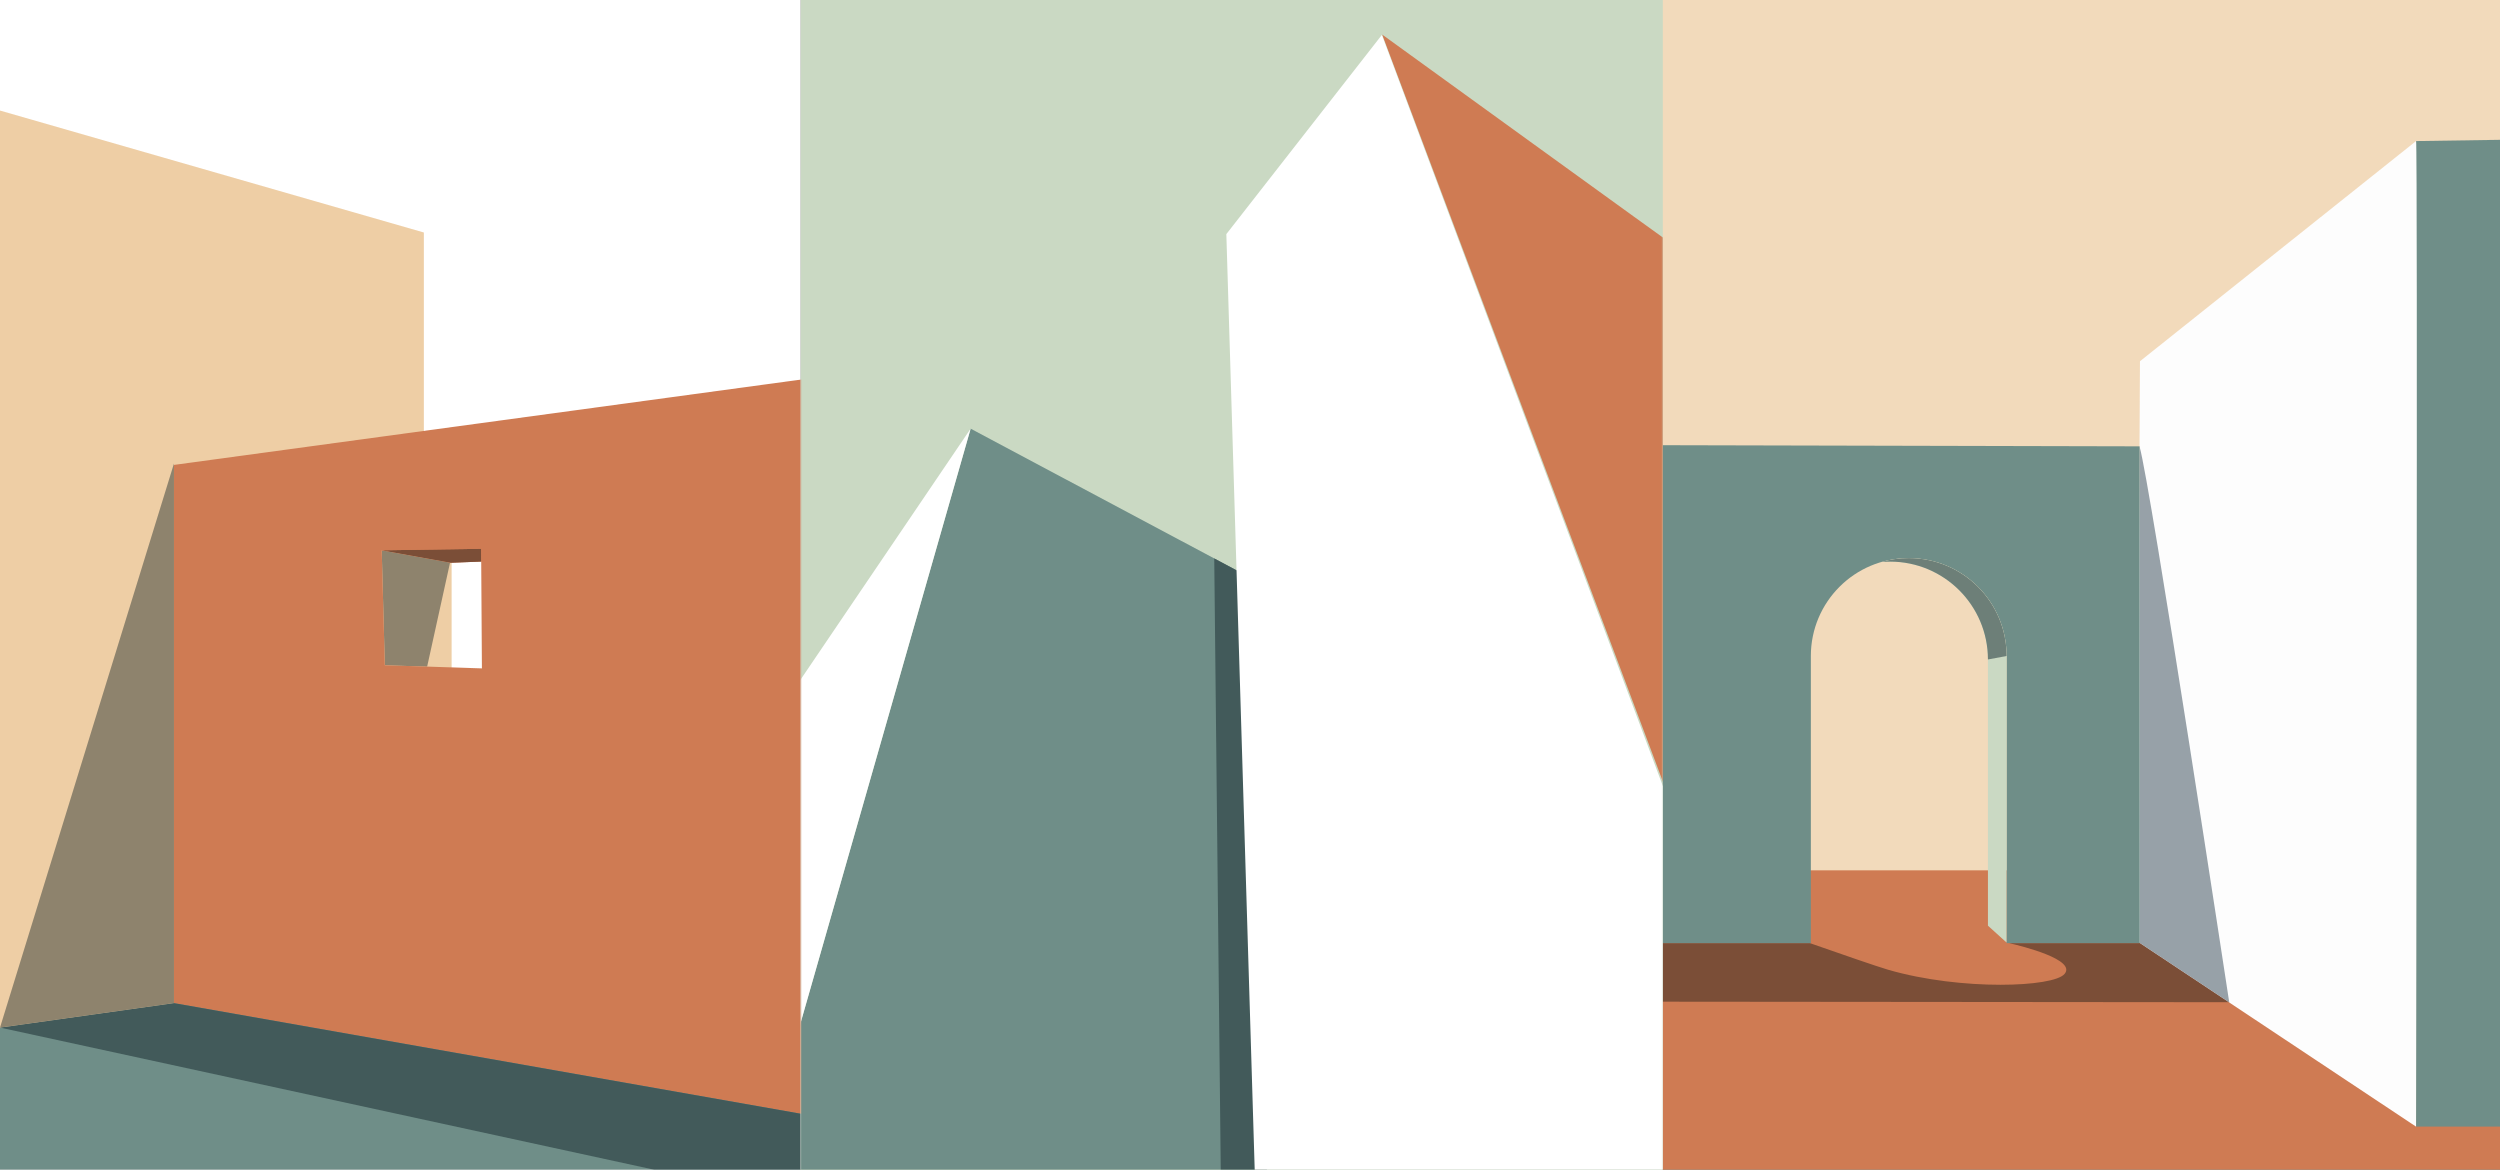<svg xmlns="http://www.w3.org/2000/svg" width="2368" height="1108" viewBox="0 0 2368 1108" fill="none"><rect x="0" y="0" width="2368" height="1108" fill="#333333" stroke="none"/><g clip-path="url(#clip0_106_2)"><mask id="mask0_106_2" style="mask-type:luminance" maskUnits="userSpaceOnUse" x="1574" y="-23" width="817" height="1146"><path d="M1574 1122.77V-22.433H2390.4V1122.77H1574Z" fill="white"></path></mask><g mask="url(#mask0_106_2)"><path d="M1574.07 1122.7H2390.44V-22.495H1574.07V1122.7Z" fill="#F2DABB"></path><path d="M2402.69 824.383H1469.17L1458.15 1143.23H2479.93L2402.69 824.383Z" fill="#CF7B53"></path><path d="M2508.63 130.313L2288.49 133.622V1067.14H2500.35L2508.63 130.313Z" fill="#6F8E88"></path><path d="M2288.48 133.623L2026.97 342.175L2024.08 891.433L2288.48 1067.14C2288.48 1067.14 2290.15 135.277 2288.48 133.623Z" fill="#FDFDFD"></path><path d="M2111.16 949.303L1574.07 948.796V893.348H1714.36C1742.92 903.345 1778.32 915.603 1788.44 918.544C1823.13 928.613 1862.76 932.775 1894.83 932.776C1926 932.776 1950.04 928.845 1955.48 922.589C1967.24 909.056 1915.19 896.135 1903.09 893.348H2026.73V893.195L2111.16 949.303Z" fill="#7B4E37"></path><path d="M2111.52 949.304L2111.16 949.303L2026.73 893.195L2026.6 422.96C2036.84 458.379 2111.52 949.304 2111.52 949.304Z" fill="#97A1A8"></path><path d="M2026.55 422.769H2026.25C2026.43 422.717 2026.52 422.691 2026.52 422.691C2026.52 422.717 2026.53 422.743 2026.55 422.769Z" fill="#908A7D"></path><path d="M2026.6 422.769L2026.73 893.348H1900.63V621.347C1900.63 570.157 1859.13 528.657 1807.93 528.657C1756.75 528.657 1715.24 570.157 1715.24 621.347V893.348H1548.63V421.623L2026.6 422.769Z" fill="#6F8E88"></path><path d="M1807.93 528.657C1859.13 528.657 1900.63 570.157 1900.63 621.347V892.796L1882.97 876.796V624.656C1882.97 573.467 1841.47 531.968 1790.28 531.968C1787.53 531.968 1784.81 532.093 1782.12 532.329C1790.32 529.955 1798.97 528.657 1807.93 528.657Z" fill="#CAD9C3"></path><path d="M1882.97 624.656C1882.97 573.467 1841.47 531.968 1790.28 531.968C1787.53 531.968 1784.81 532.093 1782.12 532.329C1790.32 529.955 1798.97 528.657 1807.93 528.657C1859.13 528.657 1900.63 570.157 1900.63 621.347L1882.97 624.656Z" fill="#6D7F78"></path></g><path d="M758.397 1122.32H1574.78V-22.875H758.397V1122.32Z" fill="#CAD9C3"></path><path d="M758.397 1122.32H1574.78V-22.875H758.397V1122.32Z" fill="#CAD9C3"></path><mask id="mask1_106_2" style="mask-type:luminance" maskUnits="userSpaceOnUse" x="758" y="-23" width="817" height="1146"><path d="M758.397 1122.32H1574.78V-22.875H758.397V1122.32Z" fill="white"></path></mask><g mask="url(#mask1_106_2)"><path d="M1172.07 540.649L919.391 406.029L718.563 1107.82L739.528 1213.75L1193.05 1223.69L1228.35 628.927L1172.07 540.649Z" fill="#6F8E88"></path><path d="M919.391 406.029L693.184 739.823L718.563 1107.82L919.391 406.029Z" fill="white"></path><path d="M1593.59 238.305C1588.63 234.995 1309.19 32.721 1309.19 32.721L1623.39 868.925L1593.59 238.305Z" fill="#CF7B53"></path><path d="M1199.06 1122.32H1156.43L1150.13 528.955L1172.07 540.649L1228.35 628.927L1199.06 1122.32Z" fill="#425A5A"></path><path d="M1161.59 221.753L1191.39 1204.93L1739.25 1183.41L1308.91 33.064L1161.59 221.753Z" fill="white"></path></g><path d="M-58 1122.63H758.377V-22.564H-58V1122.63Z" fill="white"></path><mask id="mask2_106_2" style="mask-type:luminance" maskUnits="userSpaceOnUse" x="-58" y="-23" width="817" height="1146"><path d="M-58 1122.63H758.377V-22.564H-58V1122.63Z" fill="white"></path></mask><g mask="url(#mask2_106_2)"><path d="M-76.868 1145.46H780.511V880.637H-76.868V1145.46Z" fill="#6F8E88"></path><path d="M401.477 220.223V463.533C401.477 463.533 335.269 506.568 333.615 521.464C331.959 536.361 338.58 946.844 338.58 946.844L164.788 950.155L-70.248 983.259V84.499L401.477 220.223Z" fill="#EECEA5"></path><path d="M427.775 505.832V652.223C427.775 652.223 330.672 663.993 332.143 658.108C333.615 652.223 326.258 499.212 328.466 500.683C330.672 502.155 427.775 505.832 427.775 505.832Z" fill="#EECEA5"></path><path d="M404.593 631.436L364.511 630.153L361.569 521.28L426.285 532.916L404.593 631.436Z" fill="#8E836D"></path><path d="M361.569 521.28L427.04 533.051L502.075 530.108L500.603 493.327L347.592 512.453L361.569 521.28Z" fill="#CF7B53"></path><path d="M427.04 533.051L426.285 532.916L361.569 521.28L455.729 519.809L455.808 531.923L427.04 533.051Z" fill="#7B4E37"></path><path d="M364.511 630.153L361.569 521.28L455.729 519.809L456.465 633.096L364.511 630.153ZM797.063 354.292L164.788 440.361V950.155L811.96 1064.36L797.063 354.292Z" fill="#CF7B53"></path><path d="M758.377 1122.63H687.169L0.107 973.349L164.788 950.155L758.377 1054.91V1122.63Z" fill="#425A5A"></path><path d="M0.107 973.349L0.006 973.327L164.788 439.028V950.155L0.107 973.349Z" fill="#8E836D"></path></g></g><defs><clipPath id="clip0_106_2"><rect width="2368" height="1108" fill="white"></rect></clipPath></defs></svg>